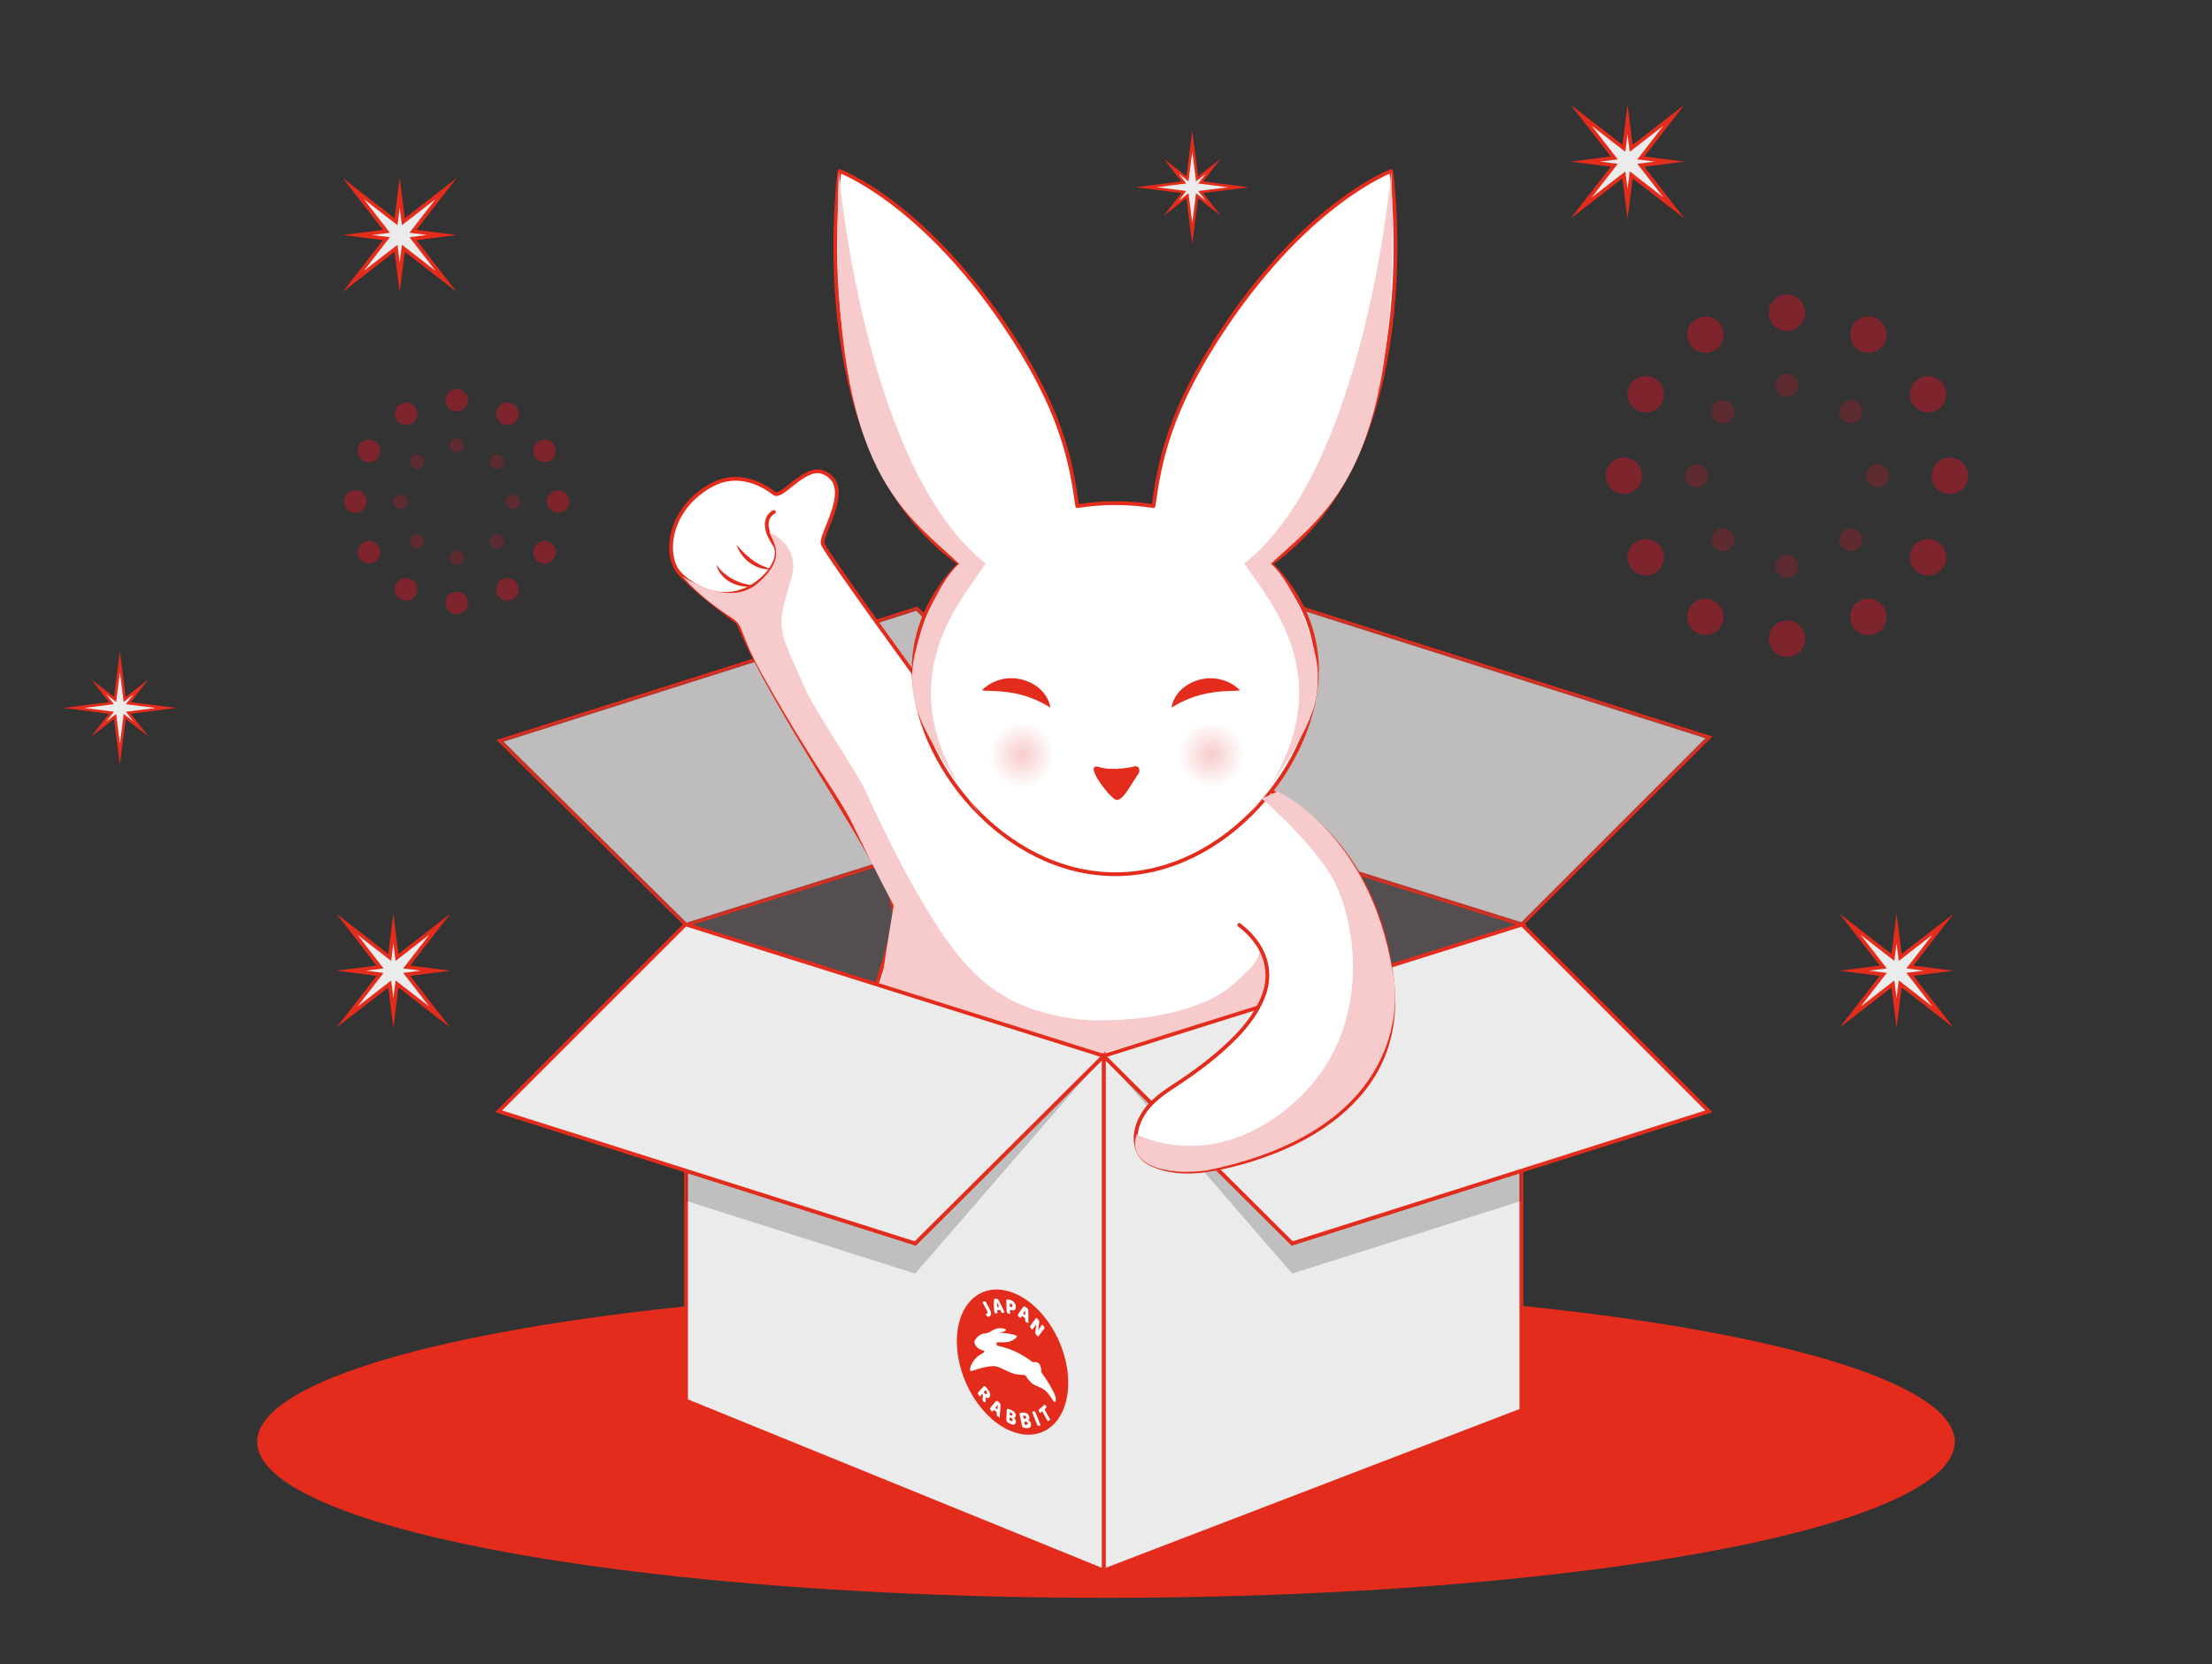 <svg viewBox="0 0 587.31 441.95" xmlns:xlink="http://www.w3.org/1999/xlink" xmlns="http://www.w3.org/2000/svg"><rect x="0" y="0" width="587.31" height="441.95" fill="#333333" stroke="none"/><defs><style>.d,.e{fill:#fff;}.f{opacity:.5;}.g{fill:url(#c);}.h{fill:#c81528;}.h,.i{fill-rule:evenodd;}.j{isolation:isolate;}.k{stroke-miterlimit:10;}.k,.e{stroke:#e32c1b;}.k,.i{fill:#ebebeb;}.l{fill:#544e50;}.m{fill:#c69c6d;}.n{fill:#39b54a;}.o{opacity:.19;}.p{opacity:.3;}.q{fill:url(#b);}.r{fill:#f7cbcb;mix-blend-mode:multiply;}.e{stroke-linecap:round;stroke-linejoin:round;}.s{fill:#e32c1b;}.t{opacity:.56;}</style><radialGradient gradientUnits="userSpaceOnUse" gradientTransform="translate(602.55) rotate(-180) scale(1 -1)" r="8.81" fy="200.45" fx="331.23" cy="200.45" cx="331.23" id="b"><stop stop-color="#f7cbcb" offset="0"></stop><stop stop-color="#fff" offset="1"></stop></radialGradient><radialGradient xlink:href="#b" r="8.81" fy="200.45" fx="280.96" cy="200.45" cx="280.96" id="c"></radialGradient></defs><g class="j"><g id="a"><ellipse ry="41.43" rx="225.36" cy="382.89" cx="293.65" class="s"></ellipse><g class="f"><path d="M474.44,78.24c2.67,0,4.83,2.16,4.83,4.83s-2.16,4.83-4.83,4.83-4.83-2.16-4.83-4.83,2.16-4.83,4.83-4.83h0Zm-24.05,6.44c2.31-1.33,5.26-.54,6.59,1.77,1.33,2.31,.54,5.26-1.77,6.59-2.31,1.33-5.26,.54-6.59-1.77-1.33-2.31-.54-5.26,1.77-6.59h0Zm-17.61,17.61c1.33-2.31,4.28-3.1,6.59-1.77,2.31,1.33,3.1,4.28,1.77,6.59-1.33,2.31-4.28,3.1-6.59,1.77-2.31-1.33-3.1-4.28-1.77-6.59h0Zm-6.45,24.05c0-2.66,2.16-4.83,4.83-4.83s4.83,2.16,4.83,4.83-2.16,4.83-4.83,4.83-4.83-2.16-4.83-4.83h0Zm6.45,24.05c-1.33-2.31-.54-5.26,1.77-6.59,2.31-1.33,5.26-.54,6.59,1.77,1.33,2.31,.54,5.26-1.77,6.59-2.31,1.33-5.26,.54-6.59-1.77h0Zm17.61,17.61c-2.31-1.33-3.1-4.28-1.77-6.59,1.33-2.31,4.28-3.1,6.59-1.77,2.31,1.33,3.1,4.29,1.77,6.59-1.33,2.31-4.28,3.1-6.59,1.77h0Zm24.05,6.45c-2.67,0-4.83-2.16-4.83-4.83s2.16-4.83,4.83-4.83,4.83,2.16,4.83,4.83-2.16,4.83-4.83,4.83h0Zm24.05-6.45c-2.31,1.33-5.26,.54-6.59-1.77-1.33-2.31-.54-5.26,1.77-6.59,2.31-1.33,5.26-.54,6.59,1.77,1.33,2.31,.54,5.26-1.77,6.59h0Zm17.61-17.61c-1.33,2.31-4.28,3.1-6.59,1.77-2.31-1.33-3.1-4.28-1.77-6.59,1.33-2.31,4.28-3.1,6.59-1.77,2.31,1.33,3.1,4.28,1.77,6.59h0Zm6.45-24.05c0,2.67-2.16,4.83-4.83,4.83s-4.83-2.16-4.83-4.83,2.16-4.83,4.83-4.83,4.83,2.16,4.83,4.83h0Zm-6.45-24.05c1.33,2.31,.54,5.26-1.77,6.59-2.31,1.33-5.26,.54-6.59-1.77-1.33-2.31-.54-5.26,1.77-6.59,2.31-1.33,5.26-.54,6.59,1.77h0Zm-17.61-17.61c2.31,1.33,3.1,4.29,1.77,6.59-1.33,2.31-4.28,3.1-6.59,1.77-2.31-1.33-3.1-4.28-1.77-6.59,1.33-2.31,4.28-3.1,6.59-1.77Z" class="h"></path><g class="t"><path d="M447.37,126.34c0-1.68,1.36-3.04,3.04-3.04,1.68,0,3.04,1.36,3.04,3.04,0,1.68-1.36,3.04-3.04,3.04s-3.04-1.36-3.04-3.04h0Zm7.93-19.14c1.19-1.19,3.11-1.19,4.29,0,1.18,1.19,1.18,3.11,0,4.3-1.19,1.19-3.11,1.19-4.29,0-1.19-1.19-1.19-3.11,0-4.3h0Zm19.14-7.93c1.68,0,3.04,1.36,3.04,3.04s-1.36,3.04-3.04,3.04-3.04-1.36-3.04-3.04,1.36-3.04,3.04-3.04h0Zm19.14,7.93c1.19,1.19,1.19,3.11,0,4.3-1.19,1.19-3.11,1.19-4.29,0-1.19-1.19-1.19-3.11,0-4.3,1.19-1.19,3.11-1.19,4.29,0h0Zm7.93,19.14c0,1.68-1.36,3.04-3.04,3.04s-3.04-1.36-3.04-3.04c0-1.68,1.36-3.04,3.04-3.04,1.68,0,3.04,1.36,3.04,3.04h0Zm-7.93,19.14c-1.19,1.19-3.11,1.19-4.29,0-1.19-1.19-1.19-3.11,0-4.29s3.11-1.19,4.29,0c1.19,1.19,1.19,3.11,0,4.29h0Zm-19.14,7.93c-1.68,0-3.04-1.36-3.04-3.04s1.36-3.04,3.04-3.04,3.04,1.36,3.04,3.04-1.36,3.04-3.04,3.04h0Zm-19.14-7.93c-1.19-1.19-1.19-3.11,0-4.29,1.19-1.19,3.11-1.19,4.29,0,1.18,1.19,1.18,3.11,0,4.29-1.19,1.19-3.11,1.19-4.29,0Z" class="h"></path></g></g><g class="f"><path d="M121.27,103.28c1.66,0,3,1.34,3,3s-1.34,3-3,3-3-1.34-3-3,1.34-3,3-3h0Zm-14.96,4.01c1.44-.83,3.27-.34,4.1,1.1,.83,1.44,.34,3.27-1.1,4.1-1.44,.83-3.27,.34-4.1-1.1-.83-1.44-.34-3.27,1.1-4.1h0Zm-10.95,10.95c.83-1.44,2.66-1.93,4.1-1.1,1.44,.83,1.93,2.66,1.1,4.1-.83,1.44-2.66,1.93-4.1,1.1-1.44-.83-1.93-2.66-1.1-4.1h0Zm-4.01,14.96c0-1.66,1.34-3,3-3s3,1.34,3,3-1.34,3-3,3-3-1.34-3-3h0Zm4.01,14.96c-.83-1.44-.34-3.27,1.1-4.1,1.44-.83,3.27-.34,4.1,1.1,.83,1.44,.34,3.27-1.1,4.1-1.44,.83-3.27,.34-4.1-1.1h0Zm10.95,10.95c-1.44-.83-1.93-2.66-1.1-4.1,.83-1.44,2.66-1.93,4.1-1.1,1.44,.83,1.93,2.67,1.1,4.1-.83,1.44-2.66,1.93-4.1,1.1h0Zm14.96,4.01c-1.66,0-3-1.34-3-3s1.34-3,3-3,3,1.34,3,3-1.34,3-3,3h0Zm14.96-4.01c-1.44,.83-3.27,.34-4.1-1.1-.83-1.44-.34-3.27,1.1-4.1,1.44-.83,3.27-.34,4.1,1.1,.83,1.44,.34,3.27-1.1,4.1h0Zm10.95-10.95c-.83,1.44-2.66,1.93-4.1,1.1-1.44-.83-1.93-2.66-1.1-4.1,.83-1.44,2.66-1.93,4.1-1.1,1.44,.83,1.93,2.66,1.1,4.1h0Zm4.01-14.96c0,1.66-1.34,3-3,3s-3-1.34-3-3,1.34-3,3-3,3,1.34,3,3h0Zm-4.01-14.96c.83,1.44,.34,3.27-1.1,4.1-1.43,.83-3.27,.34-4.1-1.1-.83-1.44-.34-3.27,1.1-4.1,1.44-.83,3.27-.34,4.1,1.1h0Zm-10.95-10.95c1.44,.83,1.93,2.66,1.1,4.1-.83,1.43-2.66,1.93-4.1,1.1-1.44-.83-1.93-2.66-1.1-4.1,.83-1.44,2.66-1.93,4.1-1.1Z" class="h"></path><g class="t"><path d="M104.44,133.19c0-1.04,.85-1.89,1.89-1.89,1.04,0,1.89,.85,1.89,1.89,0,1.04-.85,1.89-1.89,1.89s-1.89-.85-1.89-1.89h0Zm4.93-11.91c.74-.74,1.93-.74,2.67,0,.74,.74,.74,1.93,0,2.67-.74,.74-1.93,.74-2.67,0-.74-.74-.74-1.93,0-2.67h0Zm11.91-4.93c1.04,0,1.89,.85,1.89,1.89s-.85,1.89-1.89,1.89-1.89-.85-1.89-1.89,.85-1.89,1.89-1.89h0Zm11.9,4.93c.74,.74,.74,1.93,0,2.67-.74,.74-1.93,.74-2.67,0s-.74-1.93,0-2.67c.74-.74,1.93-.74,2.67,0h0Zm4.93,11.91c0,1.04-.85,1.89-1.89,1.89s-1.89-.85-1.89-1.89c0-1.04,.85-1.89,1.89-1.89,1.04,0,1.89,.85,1.89,1.89h0Zm-4.93,11.9c-.74,.74-1.93,.74-2.67,0-.74-.74-.74-1.93,0-2.67s1.93-.74,2.67,0c.74,.74,.74,1.93,0,2.67h0Zm-11.9,4.93c-1.04,0-1.89-.85-1.89-1.89s.85-1.89,1.89-1.89,1.89,.85,1.89,1.89-.85,1.89-1.89,1.89h0Zm-11.91-4.93c-.74-.74-.74-1.93,0-2.67,.74-.74,1.93-.74,2.67,0,.74,.74,.74,1.93,0,2.67-.74,.74-1.93,.74-2.67,0Z" class="h"></path></g></g><g><polygon points="118.43 50.1 113.05 57.04 109.64 61.44 111.72 61.7 117.33 62.41 111.72 63.12 109.64 63.38 113.05 67.79 118.43 74.72 111.49 69.35 107.09 65.93 106.83 68.01 106.12 73.62 105.41 68.02 105.15 65.93 100.74 69.35 93.81 74.72 99.18 67.79 102.6 63.39 100.52 63.12 94.91 62.41 100.52 61.7 102.6 61.44 99.19 57.04 93.81 50.1 100.74 55.48 105.15 58.89 105.41 56.81 106.12 51.2 106.83 56.81 107.09 58.89 111.49 55.48 118.43 50.1" class="i"></polygon><path d="M106.12,77.56l-1.36-10.7-13.74,10.65,10.65-13.74-10.71-1.36,10.71-1.36-10.65-13.74,13.74,10.65,1.36-10.71,1.36,10.71,13.74-10.65-10.65,13.74,10.71,1.36-10.71,1.36,10.65,13.74-13.74-10.65-1.36,10.7Zm-7.26-15.15l4.66,.59-6.92,8.93,8.93-6.92,.59,4.66,.59-4.67,8.93,6.92-6.92-8.93,4.66-.59-4.66-.59,6.92-8.93-8.93,6.92-.59-4.66-.59,4.66-8.93-6.92,6.92,8.93-4.66,.59Z" class="s"></path></g><g><polygon points="444.44 30.61 439.07 37.54 435.66 41.94 437.74 42.21 443.34 42.92 437.74 43.63 435.66 43.89 439.07 48.29 444.44 55.22 437.51 49.85 433.11 46.44 432.84 48.52 432.13 54.12 431.42 48.52 431.16 46.44 426.76 49.85 419.83 55.22 425.2 48.29 428.61 43.89 426.53 43.63 420.93 42.92 426.53 42.21 428.61 41.94 425.2 37.54 419.83 30.61 426.76 35.98 431.16 39.39 431.42 37.31 432.13 31.71 432.84 37.31 433.11 39.39 437.51 35.98 444.44 30.61" class="i"></polygon><path d="M432.13,58.07l-1.36-10.7-13.74,10.65,10.65-13.74-10.71-1.36,10.71-1.36-10.65-13.74,13.74,10.65,1.36-10.71,1.36,10.71,13.74-10.65-10.65,13.74,10.71,1.36-10.71,1.36,10.65,13.74-13.74-10.65-1.36,10.7Zm-7.26-15.15l4.66,.59-6.92,8.93,8.93-6.92,.59,4.66,.59-4.67,8.93,6.92-6.92-8.93,4.66-.59-4.66-.59,6.92-8.93-8.93,6.92-.59-4.66-.59,4.66-8.93-6.92,6.92,8.93-4.66,.59Z" class="s"></path></g><g><polygon points="515.87 245.47 510.49 252.41 507.08 256.8 509.16 257.07 514.77 257.78 509.16 258.49 507.08 258.75 510.49 263.15 515.87 270.09 508.93 264.71 504.53 261.3 504.27 263.38 503.56 268.99 502.85 263.38 502.58 261.3 498.18 264.71 491.25 270.09 496.62 263.15 500.04 258.75 497.95 258.49 492.35 257.78 497.96 257.07 500.04 256.8 496.63 252.4 491.25 245.47 498.18 250.85 502.58 254.26 502.85 252.18 503.56 246.57 504.27 252.18 504.53 254.26 508.93 250.85 515.87 245.47" class="i"></polygon><path d="M503.56,272.93l-1.36-10.7-13.74,10.65,10.65-13.74-10.71-1.36,10.71-1.36-10.65-13.74,13.74,10.65,1.36-10.71,1.36,10.71,13.74-10.65-10.65,13.74,10.71,1.36-10.71,1.36,10.65,13.74-13.74-10.65-1.36,10.7Zm-7.26-15.15l4.66,.59-6.92,8.93,8.93-6.92,.59,4.66,.59-4.67,8.93,6.92-6.92-8.93,4.66-.59-4.66-.59,6.92-8.93-8.93,6.92-.59-4.66-.59,4.66-8.93-6.92,6.92,8.93-4.66,.59Z" class="s"></path></g><g><polygon points="116.74 245.47 111.37 252.41 107.96 256.8 110.04 257.07 115.64 257.78 110.04 258.49 107.96 258.75 111.37 263.15 116.74 270.09 109.81 264.71 105.41 261.3 105.15 263.38 104.44 268.99 103.73 263.38 103.46 261.3 99.06 264.71 92.13 270.09 97.5 263.15 100.91 258.75 98.83 258.49 93.23 257.78 98.83 257.07 100.91 256.8 97.5 252.4 92.13 245.47 99.06 250.85 103.46 254.26 103.73 252.18 104.44 246.57 105.15 252.18 105.41 254.26 109.81 250.85 116.74 245.47" class="i"></polygon><path d="M104.44,272.93l-1.36-10.7-13.74,10.65,10.65-13.74-10.71-1.36,10.71-1.36-10.65-13.74,13.74,10.65,1.36-10.71,1.36,10.71,13.74-10.65-10.65,13.74,10.71,1.36-10.71,1.36,10.65,13.74-13.74-10.65-1.36,10.7Zm-7.26-15.15l4.66,.59-6.92,8.93,8.93-6.92,.59,4.66,.59-4.67,8.93,6.92-6.92-8.93,4.66-.59-4.66-.59,6.92-8.93-8.93,6.92-.59-4.66-.59,4.66-8.93-6.92,6.92,8.93-4.66,.59Z" class="s"></path></g><g><polygon points="328.8 49.72 322.67 50.49 318.79 50.99 319.69 52.15 322.13 55.29 318.98 52.86 317.82 51.95 317.32 55.84 316.55 61.97 315.77 55.84 315.28 51.95 314.11 52.86 310.97 55.29 313.41 52.15 314.31 50.99 310.42 50.49 304.3 49.72 310.42 48.94 314.31 48.45 313.41 47.28 310.97 44.14 314.11 46.57 315.28 47.48 315.77 43.59 316.55 37.47 317.32 43.59 317.82 47.48 318.98 46.57 322.13 44.14 319.69 47.28 318.79 48.45 322.67 48.94 328.8 49.72" class="i"></polygon><path d="M309.01,57.26l4.65-6-12.14-1.54,12.14-1.54-4.65-6,6,4.65,1.54-12.14,1.54,12.14,6-4.65-4.65,6,12.14,1.54-12.14,1.54,4.65,6-6-4.65-1.54,12.14-1.54-12.14-6,4.65Zm3.93-11.15l2.03,2.61-7.89,1,7.89,1-2.03,2.62,2.62-2.03,1,7.89,1-7.89,2.61,2.03-2.03-2.61,7.89-1-7.89-1,2.03-2.61-2.61,2.03-1-7.88-1,7.88-2.61-2.03Z" class="s"></path></g><g><polygon points="44.08 188 37.96 188.78 34.07 189.27 34.97 190.44 37.41 193.58 34.27 191.14 33.1 190.24 32.61 194.13 31.83 200.25 31.06 194.13 30.56 190.24 29.4 191.14 26.25 193.58 28.69 190.44 29.59 189.27 25.71 188.78 19.58 188 25.71 187.22 29.59 186.73 28.69 185.57 26.25 182.42 29.4 184.86 30.56 185.76 31.06 181.88 31.83 175.75 32.61 181.88 33.1 185.76 34.27 184.86 37.41 182.42 34.97 185.57 34.07 186.73 37.96 187.22 44.08 188" class="i"></polygon><path d="M24.29,195.54l4.65-6-12.14-1.54,12.14-1.54-4.65-6,6,4.65,1.54-12.14,1.54,12.14,6-4.65-4.65,6,12.14,1.54-12.14,1.54,4.65,6-6-4.65-1.54,12.14-1.54-12.14-6,4.65Zm3.93-11.15l2.03,2.61-7.89,1,7.89,1-2.03,2.62,2.62-2.03,1,7.89,1-7.89,2.61,2.03-2.03-2.61,7.89-1-7.89-1,2.03-2.61-2.61,2.03-1-7.88-1,7.88-2.61-2.03Z" class="s"></path></g><polygon points="403.94 245.59 293.04 280.4 293.04 210.77 293.66 210.96 293.68 210.96 346.7 227.61 347.45 227.84 347.55 227.88 399.9 244.32 403.82 245.55 403.94 245.59" class="l"></polygon><polygon points="343.09 330.2 403.94 310.9 403.94 374.53 293.04 347.46 293.04 280.4 299.16 286.49 343.09 330.2" class="n"></polygon><polygon points="182.15 371.96 182.15 315.15 182.15 245.82 182.15 245.59 292.18 211.04 293.04 210.77 293.04 211.17 293.04 211.3 293.04 279.09 293.04 280.4 293.04 347.46 182.15 371.96" class="l"></polygon><polygon points="182.2 315.48 181.97 314.88 182.26 315.45 182.2 315.48"></polygon><polygon points="453.72 195.82 404.07 245.47 293.04 210.77 343.09 160.74 453.72 195.82" class="k"></polygon><polygon points="132.77 196.74 182.15 245.59 293.04 210.77 243.4 161.65 132.77 196.74" class="k"></polygon><g class="p"><polygon points="453.72 195.82 404.07 245.47 293.04 210.77 343.09 160.74 453.72 195.82" class="l"></polygon></g><g class="p"><polygon points="132.77 196.74 182.15 245.59 293.04 210.77 243.4 161.65 132.77 196.74" class="l"></polygon></g><polygon points="403.94 245.59 293.04 280.4 403.82 245.55 403.94 245.59" class="m"></polygon><path d="M189.27,128.66c7.05-3.72,13.73,.33,16.3,2.37,1.98,1.57,8.03-7.44,12.84-5.65,8.96,3.34-1.02,16.75,.07,19.15,1.58,3.48,27.41,38.83,27.41,38.83l13.36,31.63c10.36-7.7,21.89-12.09,38.62-12.09,33.44,0,53.87,9.07,59.09,38.06,2.62,14.53,14.79,25.7-1.46,33.28-9.61,4.48-46.91,13.18-59.34,13.18-12.76,0-46.52-5.87-56.3-10.55-13.31-6.36-8.29-8.89-3.9-26.09,.25-.99,.54-2.09,.85-3.24,2.31-8.5-3.11-15.42-7.44-23.1-7.6-13.49-26.55-42.15-33.35-58.98-.18-.44-8.95-6.27-15.52-13.13-4.33-4.52-3.26-17.35,8.76-23.7Z" class="e"></path><path d="M254.87,149.7c-42.42-29.96-31.96-104.28-31.96-104.28,0,0,21.52,7.93,43.82,40.87,15.3,22.6,17.67,36.55,19.29,48.12,3.28-.52,6.66-.8,10.12-.8,3.46,0,6.85,.28,10.12,.8,1.63-11.57,3.99-25.52,19.29-48.12,22.3-32.94,43.82-40.87,43.82-40.87,0,0,10.46,74.32-31.96,104.28,7.66,7.66,12.27,17.5,12.27,28.22,0,24.47-23.97,54.24-53.55,54.24-29.58,0-53.55-29.77-53.55-54.24,0-10.72,4.6-20.56,12.27-28.22Z" class="e"></path><path d="M302.3,205.4c.56-.82,0-2.15-.91-1.91-2.39,.63-6.84,1.08-9.51,.23-4.25-1.36,1.65,6.76,4.05,8.49,1.81,1.31,4.06-3.46,6.37-6.81Z" class="s"></path><path d="M369.4,45.42s-6.63,78.62-38.99,104.21c6.14,9.78,28.62,32.66,1.26,67,18.23-24.91,18.16-30.25,18.23-37.52,.07-7.27-6.43-24.32-12.46-29.4,15.67-14.62,35.08-25.62,31.96-104.28Z" class="r"></path><path d="M222.7,45.42s6.63,78.62,38.99,104.21c-6.14,9.78-28.62,32.66-1.26,67-18.23-24.91-18.16-30.25-18.23-37.52-.07-7.27,6.43-24.32,12.46-29.4-15.67-14.62-35.08-25.62-31.96-104.28Z" class="r"></path><ellipse ry="8.49" rx="9.11" cy="200.45" cx="271.32" class="q"></ellipse><ellipse ry="8.49" rx="9.11" cy="200.45" cx="321.59" class="g"></ellipse><path d="M205.48,135.95s-4.35,1.93,.09,8.56c2.73,4.07-3.34,11.28-9.81,12.82s-11.75-1.87-14.55-4.28" class="e"></path><path d="M204.77,150.89c-.05,.27-.47,.25-.68,.29-3.82,.02-7.4-2.99-8.55-6.53,2.36,2.8,5.07,5.19,8.57,6.25,.19,.02,.54,.18,.66-.01h0Z" class="s"></path><path d="M200.15,155.51c-3.93,1.08-9.02-1.46-9.95-5.57,2.24,3.3,6.07,5.13,9.95,5.57h0Z" class="s"></path><polygon points="403.94 310.9 403.94 374.53 293.04 417.09 293.04 280.4 299.16 286.49 343.09 330.2 403.94 310.9" class="k"></polygon><path d="M311.05,187.92c.95-5.88,8.06-9.05,13.44-7.37,1.8,.49,3.43,1.45,4.75,2.76-.96,.15-1.82,.16-2.67,.19-5.67,.11-10.62,1.35-15.52,4.43h0Z" class="s"></path><path d="M278.89,187.92c-4.9-3.08-9.85-4.32-15.52-4.43-.84-.03-1.71-.03-2.67-.19,1.32-1.31,2.95-2.27,4.75-2.76,5.38-1.68,12.48,1.49,13.44,7.37h0Z" class="s"></path><g><path d="M297.76,286.85c1.9,.3,2.71,.34,2.71,.34,0,0-.98-.12-2.71-.34Z" class="r"></path><path d="M335.79,266.71c3.54-1.56,6.74-3.82,9.91-6.06-4.23-2.6-8.09-5.81-11.43-9.49,.93,1.02-.67,4.04-1.32,4.83-1.11,1.35-2.49,2.53-3.71,3.79-3.1,3.21-7.07,5.47-11.22,7.02-8.26,3.1-17.6,4.19-26.38,4.19-7.66,0-17.12-2.17-23.87-5.8-9.48-5.09-15.9-14.17-21.38-23.15-6.26-10.25-11.58-21.03-16.56-31.95-2.4-5.25-13.43-21.32-15.77-26.59-7.8-17.52-8.07-15.89-3.94-29.99,2.6-8.86-5.9-12.23-5.9-12.23,1.37,3.24,4.63,7.03-3.17,13.71-7.63,6.53-19.81-1.93-19.81-1.93,0,0,3.81,5.03,13.06,11.02,3.49,2.26,1.73,3.71,7.97,14.84,14.9,26.54,20.08,31.55,24.12,39.97,5.43,11.33,10.9,21.55,10.9,21.55,0,0-2.25,13.34-2.65,16.7-1.07,9.01-11.85,17.36,7.42,21.24,16.87,3.4,46.65,7.31,55.73,8.47-3.53-.56-10.87-2.01-23.91-5.76-10.89-3.13-16.03-6.94-18.91-12.16,10.65,3.45,21.29,6.89,31.93,10.36l1.56,.51c.63,.21,1.27,.41,1.93,.42,.66,0,1.31-.18,1.95-.37l37.93-11.22c1.59-.47,3.19-.94,4.73-1.56,.28-.11,.55-.23,.82-.35Z" class="r"></path></g><g><polygon points="293.04 280.4 293.04 417.09 182.15 371.96 182.15 310.9 243 330.2 286.93 286.49 293.04 280.4" class="k"></polygon><g class="o"><polygon points="403.94 310.9 403.94 318.91 343.09 338.21 293.04 280.4 299.16 286.49 343.09 330.2 403.94 310.9"></polygon></g><g class="o"><polygon points="293.04 280.4 243 338.21 182.15 318.91 182.15 310.9 243 330.2 286.93 286.49 293.04 280.4"></polygon></g><polygon points="453.71 295.12 447.64 297.05 403.94 310.9 343.09 330.2 299.16 286.49 293.04 280.4 403.94 245.59 403.82 245.55 404.07 245.47 453.71 295.12" class="k"></polygon><polygon points="293.04 280.4 286.93 286.49 243 330.2 182.15 310.9 138.45 297.05 132.37 295.12 182.02 245.47 293.04 280.4" class="k"></polygon><path d="M337.44,210.19s28.26,11.08,32.29,51.2c.74,7.39-.3,14.91-3.66,21.58-2.94,5.85-7.46,10.75-12.69,14.65-5.05,3.76-10.75,6.64-16.64,8.82-4.87,1.81-10.11,3.27-15.25,4.15-4.81,.83-9.87,.88-14.44-.83-1.56-.58-3.09-1.4-4.1-2.72-.86-1.12-1.29-2.53-1.4-3.94-.23-2.95,.89-5.9,2.65-8.28,2.49-3.37,6.07-5.45,9.48-7.74,3.06-2.05,6.03-4.23,8.85-6.59,5.25-4.4,10.64-9.7,13.04-16.28,2.41-6.62,.03-12.86-5.11-17.41-.46-.4-.93-.79-1.41-1.17" class="e"></path><path d="M301.84,301.23s20.11,10.96,41.95-8.6c21.84-19.56,16.06-49.81,9.4-60.47-6.29-10.07-18.22-20.1-18.22-20.1l4.25-1.87s24.45,10.92,30.51,47.7c2.76,12.4-.7,43.13-49.35,52.93-11.43,1.57-21.32-1.7-18.54-9.59Z" class="r"></path><g><ellipse transform="translate(-121.68 136.95) rotate(-23.41)" ry="18.96" rx="12.74" cy="362.17" cx="269.73" class="d"></ellipse><g><path d="M268.49,376.61l-.43-.19-.03,.72c.05,.05,.1,.07,.18,.1s.13,.08,.2,.11c.13,.05,.23,.05,.33,.06,.08-.03,.13-.11,.13-.27,0-.25-.13-.43-.38-.52Z" class="s"></path><path d="M264.59,373.43c-.1,.12-.23,.26-.33,.41l.56,.49c.03-.21,.05-.42,.05-.64,.03-.21,.03-.37,.05-.55l-.03-.04c-.08,.1-.18,.22-.3,.33Z" class="s"></path><path d="M268.74,375.95c.08-.03,.1-.12,.1-.25,0-.09-.03-.2-.1-.29-.08-.09-.18-.16-.33-.25l-.18-.07-.15-.06v.69l.35,.16c.13,.05,.23,.05,.3,.05Z" class="s"></path><path d="M261.84,369.37l-.08-.12s-.05-.05-.1-.1l-.46,.53,.18,.26c.1,.13,.2,.23,.33,.28,.1,.04,.2,.04,.28-.05,.08-.1,.1-.18,.08-.32-.03-.14-.1-.29-.23-.46Z" class="s"></path><path d="M264.72,347.11l.56-.05c-.1-.23-.2-.45-.3-.65-.1-.2-.18-.38-.25-.54l-.05-.02c0,.16,0,.38,.03,.58,0,.22,.03,.45,.03,.67Z" class="s"></path><path d="M272.2,348.6v-.6c-.08,.13-.18,.25-.28,.37l-.3,.46,.58,.44v-.66Z" class="s"></path><path d="M268.36,347.08c.15,.06,.25,.03,.33,0,.08-.07,.13-.14,.13-.3s-.05-.27-.13-.39c-.08-.09-.2-.2-.35-.23l-.13-.05s-.08-.03-.1,0l.03,.93,.23,.05Z" class="s"></path><path d="M272.38,377.56h-.43l.15,.78c.05,.02,.1,.04,.18,.03s.15,.02,.2,.01c.13,.02,.23-.04,.3-.11,.1-.06,.13-.17,.08-.32-.05-.27-.2-.39-.48-.4Z" class="s"></path><path d="M268.84,343.25c-8.17-3.04-14.79,2.77-14.79,12.97s6.62,20.93,14.79,23.97c8.17,3.04,14.79-2.77,14.79-12.97s-6.62-20.93-14.79-23.97Zm4.78,8.72l1.47-1.95c.08,0,.15,.02,.25,.09,.1,.07,.2,.17,.28,.26,.1,.13,.18,.26,.25,.41,.08,.15,.08,.31,.05,.46l-.18,1.29c-.03,.12-.05,.23-.05,.36-.03,.12-.05,.23-.08,.38h.03c.08-.12,.18-.24,.25-.37,.08-.1,.15-.23,.23-.33l.61-.82s.08,.09,.15,.15c.08,.06,.13,.14,.2,.23,.13,.17,.2,.3,.23,.43,.03,.1-.03,.21-.1,.34l-1.52,1.99c-.05,.04-.13-.02-.23-.08-.08-.06-.18-.16-.28-.29-.1-.13-.18-.26-.25-.41-.08-.15-.08-.28-.05-.46l.2-1.28c.03-.12,.05-.23,.05-.36,.03-.12,.05-.23,.08-.38h-.03c-.1,.17-.23,.32-.33,.47-.1,.15-.2,.27-.3,.39l-.46,.62s-.08-.09-.15-.15c-.08-.06-.13-.14-.2-.23-.13-.17-.2-.3-.23-.43-.03-.1,.03-.21,.1-.34Zm-3.34-2.79c0-.06,.03-.09,.05-.14,.03-.05,.05-.08,.08-.16,.05-.08,.1-.18,.18-.28,.08-.13,.15-.23,.25-.38,.1-.12,.18-.28,.28-.4,.1-.12,.2-.27,.28-.37,.08-.13,.18-.22,.23-.33,.08-.1,.13-.17,.18-.22,.08,0,.15,.02,.28,.07s.23,.12,.35,.19c.15,.12,.3,.24,.4,.37,.1,.13,.18,.29,.18,.41,0,.22,.03,.48,.03,.77v2.62c-.05,.01-.13,.02-.2-.01s-.18-.07-.28-.13c-.15-.12-.25-.22-.3-.33-.05-.11-.08-.22-.08-.38v-.38l-.86-.64c-.08,.1-.13,.21-.18,.28-.05,.11-.1,.18-.15,.26l-.15-.06c-.05-.02-.13-.08-.18-.1-.15-.12-.28-.23-.33-.34-.05-.11-.08-.22-.05-.33Zm-3.03-4.03s.1-.06,.15-.07c.13-.02,.25,0,.4,.02,.15,.02,.3,.08,.43,.1,.48,.15,.83,.4,1.09,.72,.25,.32,.38,.68,.4,1.1,0,.19-.03,.37-.08,.51-.05,.14-.15,.23-.25,.32-.1,.09-.25,.13-.4,.13-.15,0-.35-.04-.53-.07l-.3-.08,.03,1.11s-.1,0-.18-.03-.15-.02-.23-.05c-.18-.07-.3-.14-.38-.24-.08-.09-.1-.23-.13-.43l-.08-2.87c0-.09,.03-.15,.05-.17Zm-3.34,.81v-.85c.05-.04,.1-.09,.2-.15,.1-.06,.18-.09,.3-.08,.15,0,.28,0,.4,.06s.23,.15,.3,.27c.1,.2,.23,.43,.38,.74,.15,.31,.28,.58,.43,.85,.15,.31,.28,.58,.43,.89,.13,.3,.25,.54,.35,.76-.03,.05-.05,.11-.13,.14-.05,.04-.15,.07-.23,.07-.15,0-.25,0-.33-.06-.08-.06-.15-.15-.2-.3l-.23-.43-.81,.08c0,.16,.03,.29,.03,.42s.03,.26,.03,.36c-.03,.02-.08,.03-.13,.05l-.15,.04c-.15,0-.28,0-.35-.07-.1-.07-.15-.15-.18-.29-.03-.07-.03-.1-.03-.17s0-.13-.03-.2c0-.13-.03-.26-.03-.42s-.03-.36-.03-.55-.03-.42-.03-.61v-.57Zm-2.91-.23c.05-.04,.13-.08,.18-.12,.13-.08,.25-.1,.35-.06s.2,.17,.3,.33l1.09,2.08c.18,.41,.25,.73,.23,1-.03,.27-.18,.47-.46,.62-.08,.03-.15,.07-.23,.07-.08,0-.15,0-.2-.01-.08-.03-.13-.05-.2-.11-.05-.05-.13-.14-.18-.22-.05-.08-.08-.15-.08-.22-.03-.07-.03-.14-.03-.17l.15-.04c.05-.01,.08-.03,.13-.05,.1-.06,.15-.13,.18-.22,.03-.09-.03-.23-.1-.38l-1.26-2.4,.13-.11Zm1.24,25.53c-.18,0-.35-.07-.53-.17v.73c0,.13,0,.22-.03,.31,0,.09-.03,.15-.03,.24-.1,.06-.2,.05-.3-.02-.1-.04-.2-.14-.28-.23l-.13-.2c-.03-.07-.05-.15-.05-.18,0-.06-.03-.14-.03-.2s0-.13,.03-.18l.1-.91-.2-.26-.61,.66s-.08-.09-.15-.15c-.08-.09-.13-.14-.18-.22-.13-.17-.2-.33-.23-.43-.03-.1,.03-.21,.13-.33l1.49-1.62c.05-.04,.1-.06,.15-.04s.1,.04,.18,.1c.1,.1,.23,.21,.35,.35,.13,.14,.25,.32,.38,.49,.35,.48,.56,.9,.61,1.3,.03,.26-.05,.58-.25,.79-.13,.14-.25,.19-.43,.19Zm3.41,1.87c0,.22-.03,.46-.03,.75-.03,.27-.03,.56-.05,.87-.03,.31-.05,.58-.08,.86-.03,.27-.05,.55-.05,.77-.05,.01-.13,.02-.2-.04-.08-.03-.18-.1-.28-.17-.15-.12-.23-.24-.28-.32-.03-.1-.05-.21-.03-.36l.05-.42-.81-.68c-.08,.1-.13,.17-.2,.27l-.15,.23c-.05-.02-.1-.04-.15-.09-.05-.02-.1-.07-.18-.13-.15-.12-.25-.25-.3-.37-.05-.11-.05-.24-.03-.33,.03-.05,.05-.08,.08-.13,.03-.02,.05-.08,.1-.12,.05-.08,.13-.14,.2-.27,.08-.1,.18-.22,.28-.31l.3-.36c.1-.12,.2-.24,.3-.33,.1-.09,.18-.19,.25-.28,.08-.07,.13-.14,.18-.19l.25,.09c.1,.07,.23,.15,.33,.22,.15,.12,.28,.26,.35,.42,.1,.13,.15,.28,.13,.43Zm3.69,5.16c-.25,.06-.58,.04-1.04-.16-.05-.02-.13-.05-.2-.11-.08-.03-.15-.09-.23-.12-.08-.06-.15-.09-.23-.15-.08-.06-.15-.12-.2-.17-.18-.16-.25-.35-.25-.54l.13-2.7c0-.09,.03-.15,.08-.16l.15-.04c.1,0,.25,.03,.4,.09l.51,.19c.4,.18,.73,.4,.94,.66,.23,.21,.3,.52,.3,.87,0,.19-.05,.3-.15,.39-.08,.1-.2,.15-.35,.15,.35,.29,.53,.67,.53,1.08-.03,.37-.15,.61-.38,.71Zm4.22,.69c-.2,.21-.51,.29-.96,.27-.05,.01-.13-.02-.2-.01-.08,0-.15-.02-.23-.02-.08-.03-.15-.02-.25-.06l-.23-.08c-.2-.11-.3-.24-.35-.48l-.61-3.04c-.03-.1-.03-.17,.03-.21,.03-.05,.08-.1,.13-.11,.1-.06,.23-.07,.38-.11,.15,0,.33-.04,.51,0,.4,.02,.73,.11,1.01,.31,.25,.16,.43,.48,.51,.85,.05,.21,.03,.36-.03,.5-.05,.14-.15,.23-.28,.31,.4,.18,.66,.5,.73,.94,.08,.44,.03,.74-.15,.95Zm2.6-.45c-.05,.04-.13,.08-.2,.08-.15,.04-.28,.05-.38-.01-.1-.07-.18-.19-.25-.38l-1.31-3.27s.08-.03,.15-.07c.05-.04,.13-.05,.2-.08,.15-.04,.28-.02,.35,0,.1,.07,.18,.16,.25,.38l1.31,3.27s-.08,.03-.13,.08Zm2.55-1.42c-.05,.04-.1,.12-.15,.16-.13,.11-.23,.14-.3,.11s-.18-.13-.28-.32l-1.26-2.27-.53,.47c-.05-.02-.08-.06-.13-.14-.05-.05-.1-.13-.15-.21-.08-.15-.13-.27-.13-.36s.03-.18,.1-.25l1.52-1.33,.15,.15c.05,.05,.1,.13,.15,.21,.08,.15,.13,.27,.13,.36s-.03,.18-.1,.25l-.4,.32,1.49,2.7s-.05,.08-.1,.15Zm1.16-4.81c-.08-.03-1.06-1.85-2.25-2.95-1.19-1.07-2.88-1.23-3.92-2.25-1.14-1.15-1.31-1.81-1.47-1.87-.53-.2-2.12-.1-3.21-.47-2.15-.74-3.94-2.07-5.33-1.98-3.49,.22-5.74,1.56-6.02,1.27-.46-.48,.56-3.14,2.53-4.24,1.97-1.1,.86-1.16,.86-1.16,0,0-2.33-.52-2.33-2.41,0-.35,.68-1.32,1.9-1.95,.53-.24,1.26-.13,1.9-.43,.73-.33,.96-.68,2.05-1.01,1.06-.33,2.2-.03,2.48,.23,.43,.38-1.69,.85-1.69,.85,0,0,1.06,.02,1.69,.12,.56,.08,2.76,.39,2.96,.82,.08,.19-.88,1.12-2,1.4-1.37,.38-3.44,.08-3.44,.3,0,.38-.05,.68,.23,.78,.25,.09,2.1,.4,4.55,1.47,2.45,1.07,4.9,2.93,4.9,2.93,0,0,1.37-.34,1.85,.69,.48,1.03,.35,1.93,.35,1.93,0,0,1.67,2.33,2.43,3.74,.73,1.41,1.14,1.88,1.37,2.91,.23,1.03-.1,1.38-.38,1.28Z" class="s"></path><path d="M272.43,376.66c.05-.08,.05-.17,.03-.31-.03-.1-.08-.22-.15-.28-.08-.06-.2-.11-.35-.13-.05,.01-.1,0-.18,0-.05,.01-.1,.03-.15,0l.18,.79h.35c.13,.02,.23-.04,.28-.08Z" class="s"></path></g></g></g></g></g></svg>